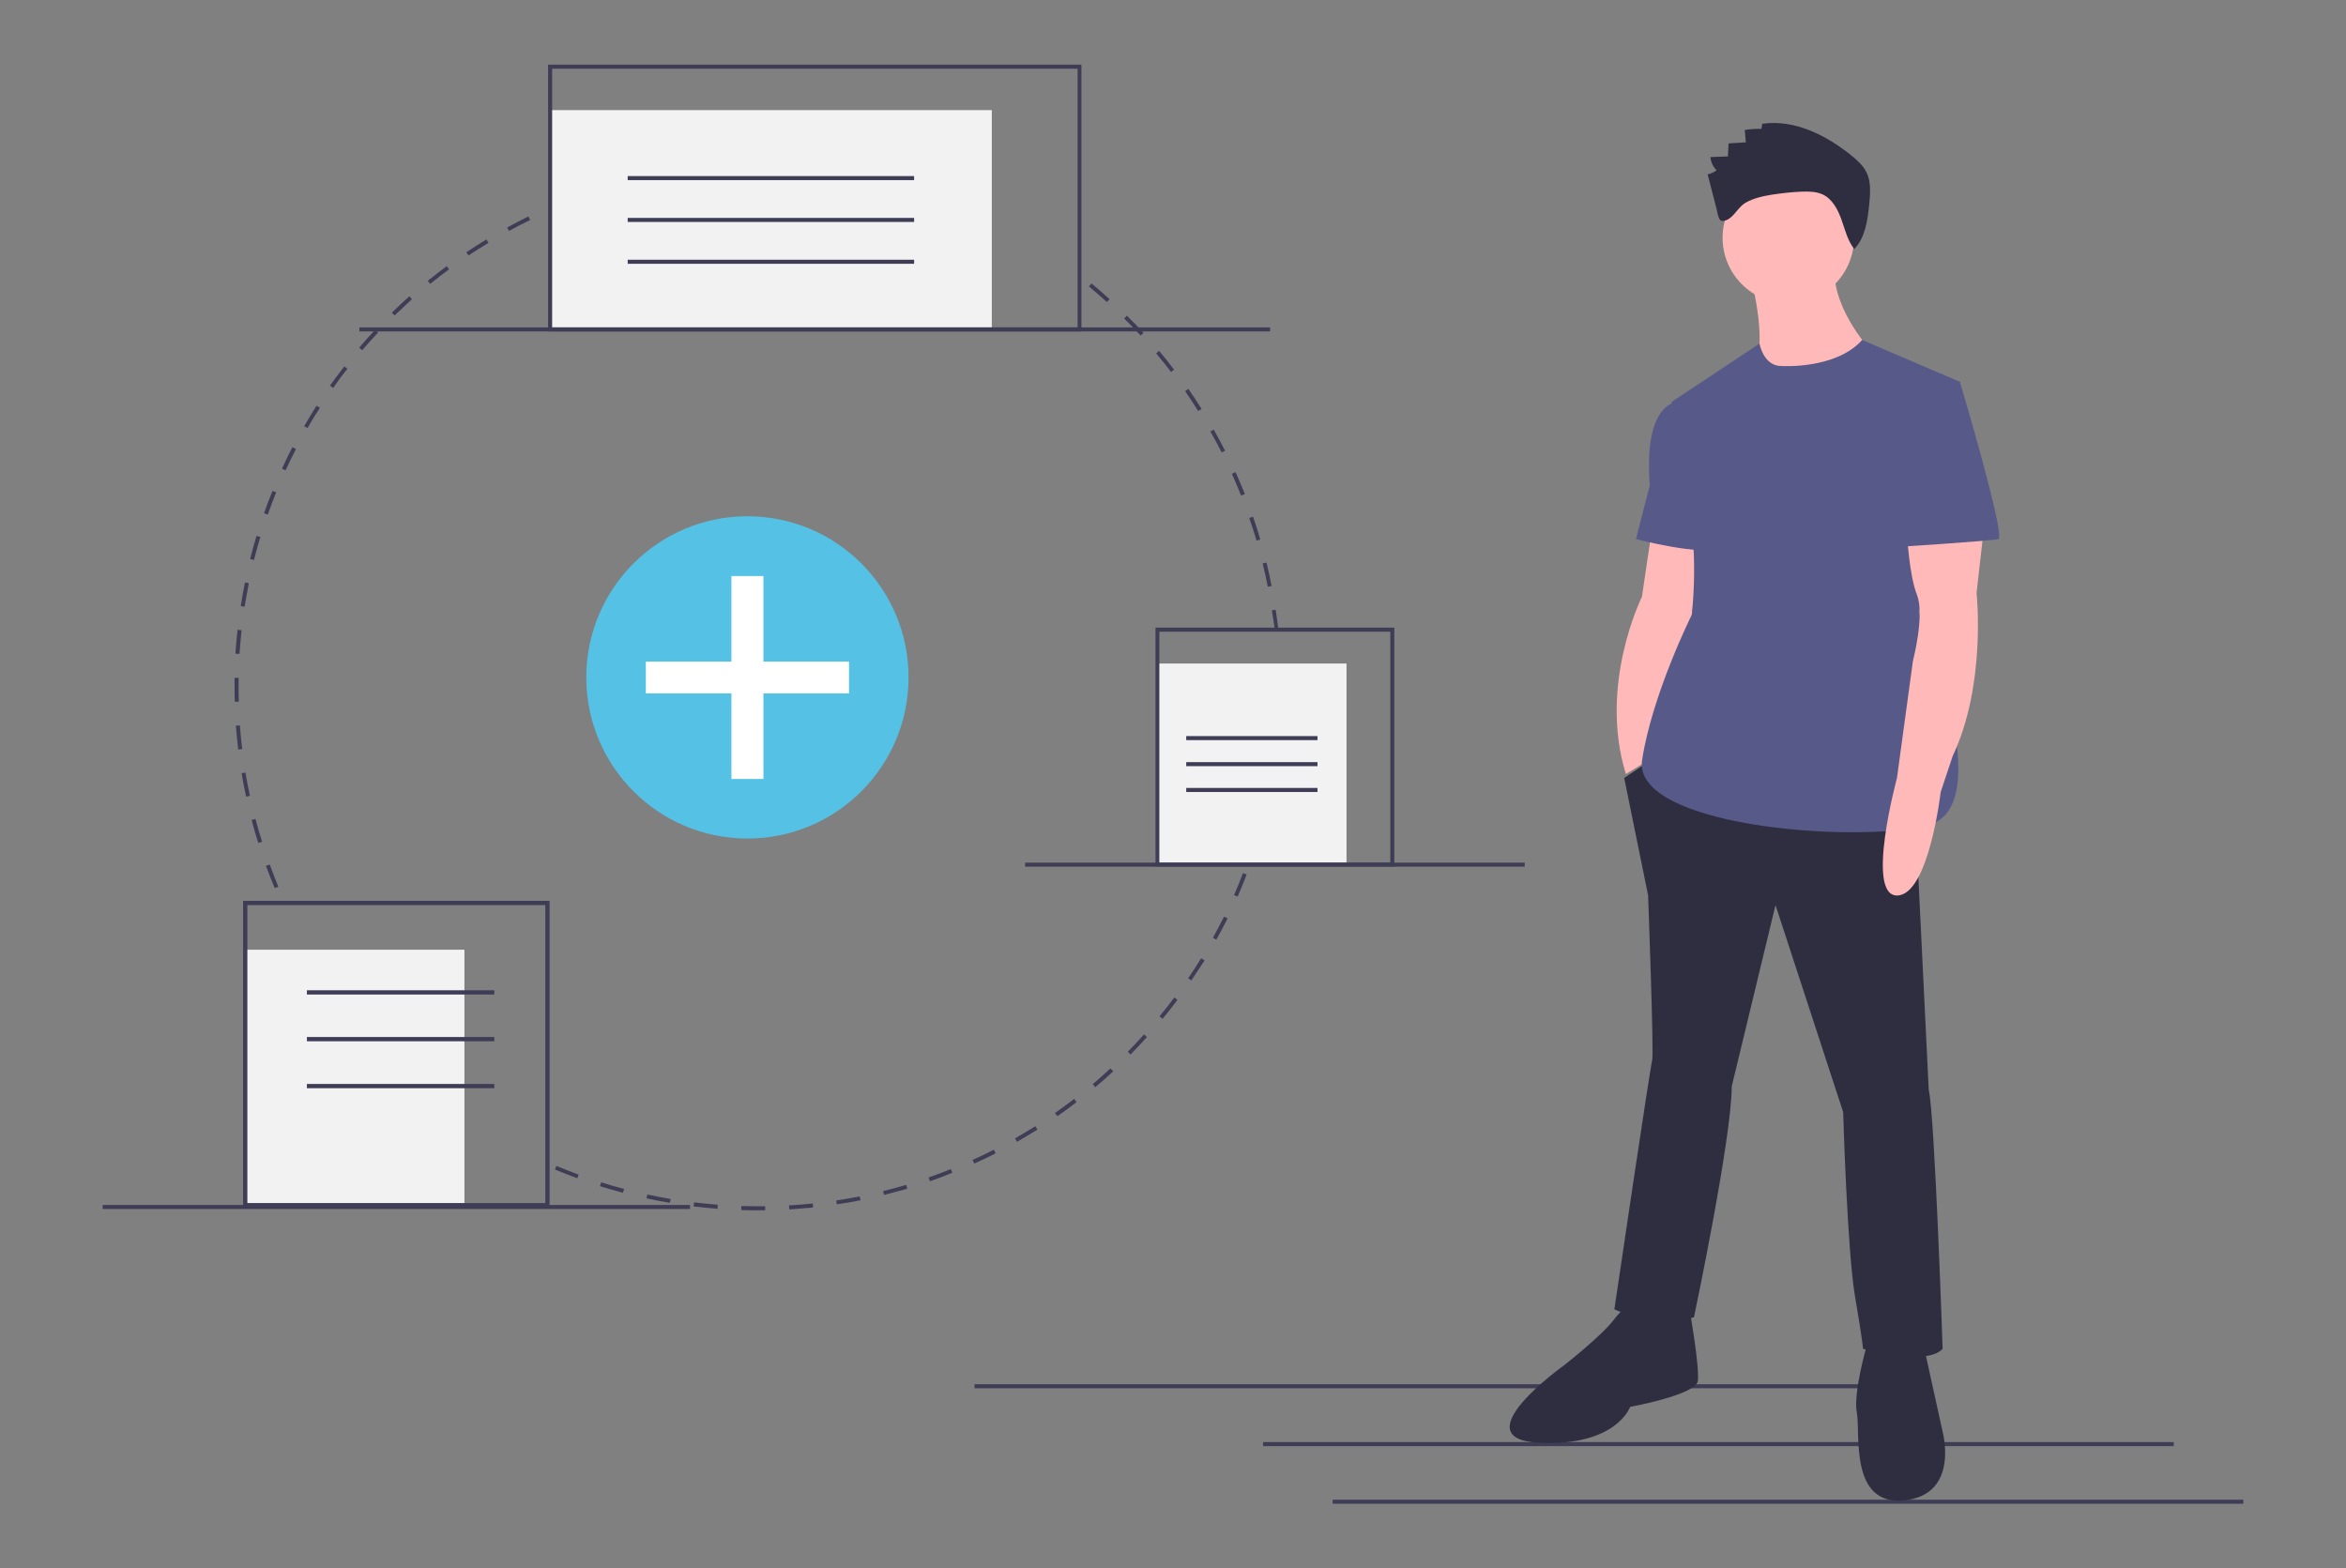 <?xml version="1.0" encoding="utf-8"?>
<!-- Generator: Adobe Illustrator 23.1.0, SVG Export Plug-In . SVG Version: 6.00 Build 0)  -->
<svg version="1.1" id="fc1f5aea-a643-4136-ad0f-c5867679d735"
	 xmlns="http://www.w3.org/2000/svg" xmlns:xlink="http://www.w3.org/1999/xlink" x="0px" y="0px" viewBox="0 0 1099.2 734.9"
	 style="enable-background:new 0 0 1099.2 734.9;" xml:space="preserve">
<rect x="0" y="0" width="1099.2" height="734.9" fill="#808080" stroke="none"/>
<style type="text/css">
	.st0{fill:#3F3D56;}
	.st1{fill:#FFB9B9;}
	.st2{fill:#2F2E41;}
	.st3{fill:#575A89;}
	.st4{fill:#54C1E5;}
	.st5{fill:#FFFFFF;}
	.st6{fill:#F2F2F2;}
</style>
<title>add_file</title>
<g>
	<rect x="624.4" y="702.7" class="st0" width="426.7" height="1.9"/>
	<rect x="591.8" y="675.7" class="st0" width="426.7" height="1.9"/>
	<rect x="456.6" y="648.6" class="st0" width="426.7" height="1.9"/>
	<path class="st0" d="M355.1,567.1c-2.6,0-5.2,0-7.8-0.1l0.1-1.9c3.7,0.1,7.4,0.1,11.1,0.1l0,1.9
		C357.4,567.1,356.3,567.1,355.1,567.1z M369.8,566.7l-0.1-1.9c3.7-0.2,7.4-0.5,11.1-0.9l0.2,1.9
		C377.3,566.1,373.5,566.4,369.8,566.7L369.8,566.7z M336.2,566.4c-3.7-0.3-7.5-0.7-11.2-1.1l0.2-1.9c3.7,0.4,7.4,0.8,11.1,1.1
		L336.2,566.4z M392.1,564.3l-0.3-1.8c3.7-0.6,7.4-1.2,11-1.9l0.4,1.8C399.6,563.1,395.8,563.8,392.1,564.3z M313.9,563.6
		c-3.7-0.6-7.4-1.3-11-2.1l0.4-1.8c3.6,0.8,7.3,1.5,10.9,2.1L313.9,563.6z M414.2,559.9l-0.4-1.8c3.6-0.9,7.2-1.9,10.8-2.9l0.5,1.8
		C421.4,558,417.8,559,414.2,559.9z M291.9,558.9c-3.6-1-7.2-2-10.8-3.1l0.6-1.8c3.5,1.1,7.1,2.2,10.7,3.1L291.9,558.9z
		 M435.7,553.5l-0.6-1.8c3.5-1.2,7-2.5,10.4-3.9l0.7,1.7C442.7,551,439.2,552.3,435.7,553.5z M270.5,552.1c-3.5-1.3-7-2.7-10.5-4.1
		l0.7-1.7c3.4,1.4,6.9,2.8,10.4,4.1L270.5,552.1z M456.5,545.2l-0.8-1.7c3.4-1.5,6.7-3.1,10-4.8l0.8,1.7
		C463.3,542,459.9,543.7,456.5,545.2z M476.5,535l-0.9-1.6c3.2-1.8,6.4-3.8,9.5-5.7l1,1.6C482.9,531.2,479.7,533.2,476.5,535z
		 M495.4,523l-1.1-1.5c3-2.1,6-4.3,9-6.6l1.1,1.5C501.5,518.7,498.5,520.9,495.4,523z M211.2,520.4c-3-2.2-6-4.5-8.9-6.8l1.2-1.5
		c2.9,2.3,5.9,4.6,8.9,6.8L211.2,520.4z M513.2,509.4l-1.2-1.4c2.8-2.4,5.6-4.9,8.3-7.4l1.3,1.4C518.9,504.5,516.1,507,513.2,509.4z
		 M193.6,506.4c-2.8-2.5-5.6-5-8.3-7.6l1.3-1.3c2.7,2.6,5.4,5.1,8.2,7.5L193.6,506.4z M529.7,494.1l-1.3-1.3
		c2.6-2.6,5.2-5.4,7.6-8.1l1.4,1.2C534.9,488.7,532.3,491.5,529.7,494.1L529.7,494.1z M177.4,490.8c-2.6-2.7-5.1-5.5-7.6-8.3
		l1.4-1.2c2.4,2.8,4.9,5.6,7.5,8.2L177.4,490.8z M544.7,477.4l-1.4-1.2c2.4-2.9,4.7-5.8,6.9-8.8l1.5,1.1
		C549.4,471.6,547.1,474.5,544.7,477.4z M162.7,473.9c-2.3-2.9-4.6-5.9-6.8-9l1.5-1.1c2.2,3,4.4,6,6.7,8.9L162.7,473.9z
		 M558.2,459.4l-1.5-1c2.1-3.1,4.1-6.2,6.1-9.4l1.6,1C562.3,453.2,560.3,456.3,558.2,459.4z M149.6,455.7c-2-3.1-4-6.3-5.9-9.5
		l1.6-0.9c1.9,3.2,3.9,6.4,5.9,9.5L149.6,455.7z M569.9,440.3l-1.6-0.9c1.8-3.2,3.5-6.6,5.2-9.9l1.7,0.8
		C573.5,433.7,571.7,437,569.9,440.3z M579.9,420.1l-1.7-0.7c1.5-3.4,2.9-6.9,4.2-10.3l1.7,0.7C582.8,413.2,581.4,416.7,579.9,420.1
		z M128.7,416.1c-1.4-3.4-2.8-6.9-4.1-10.4l1.8-0.6c1.3,3.5,2.6,7,4,10.4L128.7,416.1z M588,399.1l-1.8-0.6
		c1.2-3.5,2.3-7.1,3.3-10.7l1.8,0.5C590.2,392,589.1,395.6,588,399.1z M121,395c-1.1-3.6-2.2-7.2-3.1-10.8l1.8-0.5
		c0.9,3.6,2,7.2,3.1,10.7L121,395z M594,377.5l-1.8-0.4c0.8-3.6,1.6-7.3,2.3-10.9l1.8,0.3C595.7,370.2,594.9,373.9,594,377.5z
		 M115.3,373.3c-0.8-3.6-1.5-7.4-2.1-11l1.8-0.3c0.6,3.7,1.3,7.3,2.1,10.9L115.3,373.3z M598.1,355.4l-1.8-0.3
		c0.5-3.7,0.9-7.4,1.3-11.1l1.9,0.2C599,348,598.6,351.7,598.1,355.4L598.1,355.4z M111.6,351.2c-0.4-3.7-0.8-7.5-1.1-11.2l1.9-0.1
		c0.3,3.7,0.6,7.4,1.1,11.1L111.6,351.2z M600.1,333.1l-1.9-0.1c0.2-3.7,0.3-7.4,0.3-11.1h1.9C600.4,325.6,600.3,329.3,600.1,333.1
		L600.1,333.1z M110,328.8c-0.1-2.3-0.1-4.6-0.1-6.9c0-1.4,0-2.9,0-4.3l1.9,0c0,1.4,0,2.8,0,4.3c0,2.3,0,4.6,0.1,6.9L110,328.8z
		 M112.2,306.4l-1.9-0.1c0.2-3.7,0.6-7.5,1-11.2l1.9,0.2C112.8,299,112.5,302.7,112.2,306.4L112.2,306.4z M597.3,295.1
		c-0.4-3.7-0.9-5.5-1.4-9.1l1.8-0.3c0.5,3.7,1,6.5,1.4,10.2L597.3,295.1z M114.6,284.3l-1.8-0.3c0.6-3.7,1.2-7.4,2-11.1l1.8,0.4
		C115.9,276.9,115.2,280.6,114.6,284.3L114.6,284.3z M594,274.9c-0.7-3.6-1.5-7.3-2.4-10.9l1.8-0.4c0.9,3.6,1.7,7.3,2.4,11
		L594,274.9z M119,262.4l-1.8-0.5c0.9-3.6,1.9-7.3,3-10.8l1.8,0.5C120.9,255.2,119.9,258.9,119,262.4z M588.7,253.3
		c-1-3.6-2.2-7.1-3.4-10.6l1.8-0.6c1.2,3.5,2.4,7.1,3.4,10.7L588.7,253.3z M125.5,241.1l-1.8-0.6c1.2-3.5,2.6-7.1,4-10.5l1.7,0.7
		C128,234.1,126.7,237.6,125.5,241.1L125.5,241.1z M581.5,232.2c-1.4-3.4-2.8-6.9-4.3-10.2l1.7-0.8c1.5,3.4,3,6.9,4.4,10.3
		L581.5,232.2z M133.8,220.4l-1.7-0.8c1.6-3.4,3.2-6.8,4.9-10.1l1.7,0.9C137,213.6,135.4,217,133.8,220.4z M572.4,212
		c-1.7-3.3-3.4-6.6-5.3-9.8l1.6-0.9c1.8,3.2,3.6,6.6,5.3,9.9L572.4,212z M144.1,200.6l-1.6-0.9c1.9-3.2,3.8-6.5,5.8-9.6l1.6,1
		C147.9,194.1,145.9,197.3,144.1,200.6z M561.4,192.6c-2-3.1-4-6.3-6.1-9.3l1.5-1.1c2.1,3.1,4.2,6.2,6.2,9.4L561.4,192.6z
		 M156.1,181.8l-1.5-1.1c2.2-3,4.4-6.1,6.7-9l1.5,1.1C160.4,175.7,158.2,178.7,156.1,181.8z M548.7,174.3c-2.2-2.9-4.6-5.9-7-8.7
		l1.4-1.2c2.4,2.8,4.7,5.8,7,8.8L548.7,174.3z M169.7,164.1l-1.4-1.2c2.4-2.8,4.9-5.7,7.5-8.4l1.4,1.3
		C174.6,158.5,172.1,161.3,169.7,164.1z M534.4,157.2c-2.5-2.7-5.1-5.4-7.7-8l1.3-1.3c2.6,2.6,5.3,5.3,7.8,8.1L534.4,157.2z
		 M184.9,147.8l-1.3-1.3c2.7-2.6,5.4-5.2,8.2-7.7l1.2,1.4C190.3,142.7,187.6,145.3,184.9,147.8L184.9,147.8z M518.6,141.5
		c-2.7-2.5-5.6-4.9-8.4-7.3l1.2-1.4c2.9,2.4,5.7,4.8,8.5,7.4L518.6,141.5z M201.6,133l-1.2-1.4c2.9-2.3,5.9-4.7,8.9-6.9l1.1,1.5
		C207.4,128.4,204.4,130.7,201.6,133L201.6,133z M219.5,119.7l-1-1.5c3.1-2.1,6.3-4.1,9.4-6l1,1.6
		C225.7,115.7,222.5,117.7,219.5,119.7z M238.5,108.2l-0.9-1.6c3.3-1.8,6.6-3.5,10-5.2l0.8,1.7C245,104.7,241.7,106.4,238.5,108.2
		L238.5,108.2z M463.5,103.9c-3.3-1.7-6.7-3.3-10.1-4.7l0.8-1.7c3.4,1.5,6.8,3.1,10.2,4.8L463.5,103.9z M258.4,98.4l-0.7-1.7
		c3.4-1.5,6.9-2.9,10.4-4.2l0.7,1.7C265.3,95.5,261.8,96.9,258.4,98.4L258.4,98.4z M443.1,94.8c-3.5-1.3-7-2.6-10.5-3.8l0.6-1.8
		c3.5,1.2,7.1,2.5,10.6,3.8L443.1,94.8z M279.2,90.5l-0.6-1.8c3.5-1.2,7.2-2.3,10.7-3.3l0.5,1.8C286.3,88.3,282.8,89.4,279.2,90.5z
		 M422,87.7c-3.6-1-7.2-2-10.8-2.8l0.4-1.8c3.6,0.9,7.3,1.8,10.9,2.8L422,87.7z M300.7,84.6l-0.4-1.8c3.6-0.8,7.3-1.6,11-2.2
		l0.3,1.8C308,83,304.3,83.7,300.7,84.6z M400.3,82.6c-3.6-0.7-7.3-1.3-11-1.8l0.3-1.8c3.7,0.5,7.4,1.1,11.1,1.8L400.3,82.6z
		 M322.6,80.6l-0.2-1.8c3.7-0.5,7.4-0.9,11.2-1.2l0.2,1.9C330,79.7,326.3,80.1,322.6,80.6z M378.2,79.5c-3.7-0.3-7.4-0.6-11.1-0.8
		l0.1-1.9c3.7,0.2,7.5,0.4,11.2,0.8L378.2,79.5z M344.8,78.7l-0.1-1.9c3.4-0.1,6.9-0.2,10.4-0.2l0.8,0l0,1.9l-0.8,0
		C351.7,78.4,348.2,78.5,344.8,78.7z"/>
	<path class="st1" d="M774,248l-4.7,31.7c0,0-20.5,41-7.5,83l16.8-10.3c0,0,13.1-50.4,13.1-54.1s5.6-47.6,5.6-47.6L774,248z"/>
	<path class="st2" d="M783.4,349.6L761,364.5l11.2,55c0,0,2.8,74.6,1.9,77.4c-0.9,2.8-17.7,116.6-17.7,116.6s19.6,9.3,37.3,3.7
		c0,0,17.7-83.9,17.7-108.2l20.5-84.9l31.7,97c0,0,1.9,65.3,5.6,86.7c3.7,21.4,3.7,24.2,3.7,24.2s29.8,8.4,37.3,0
		c0,0-3.7-110-6.5-121.2l-6.5-133.3L783.4,349.6z"/>
	<path class="st2" d="M763.8,613.5c0,0-1.9-2.8-7.5,4.7c-5.6,7.5-23.3,21.4-23.3,21.4s-48.5,34.5-12.1,36.4
		c36.4,1.9,42.9-16.8,42.9-16.8s30.8-5.6,31.7-12.1c0.9-6.5-3.7-32.6-3.7-32.6L763.8,613.5z"/>
	<path class="st2" d="M874.7,630.3c0,0-6.5,22.4-4.7,31.7s-3.7,43.8,22.4,41s17.7-32.6,17.7-32.6l-8.4-38.2L874.7,630.3z"/>
	<circle class="st1" cx="837.9" cy="111.4" r="30.8"/>
	<path class="st1" d="M819.7,127.7c0,0,9.3,32.6,1.9,44.8c-7.5,12.1,50.4,1.9,54.1-9.3c0,0-18.7-20.5-15.9-40.1L819.7,127.7z"/>
	<path class="st3" d="M834.6,171.5c0,0,25.5,1.7,37.9-12.2l46,19.7L899,287.1c0,0,39.2,91.4,3.7,99.8c-35.4,8.4-138,0-133.3-30.8
		c4.7-30.8,23.3-68.1,23.3-68.1s4.7-41-5.6-59.7c-10.3-18.7-3.7-40.1-3.7-40.1l41-27.2C824.4,161.1,826.3,171.5,834.6,171.5z"/>
	<path class="st3" d="M794.5,189.2h-11.2c0,0-13.1,2.8-10.3,38.2l-6.5,25.2c0,0,32.6,8.4,37.3,3.7
		C808.5,251.7,794.5,189.2,794.5,189.2z"/>
	<path class="st1" d="M929.8,245.2l-3.7,32.6c0,0,4.7,42.9-11.2,76.5l-5.6,16.8c0,0-5.6,48.5-20.5,48.5c-14.9,0,0-55,0-55l7.5-55
		c0,0,5.6-21.4,1.9-30.8c-3.7-9.3-4.7-28.9-4.7-28.9L929.8,245.2z"/>
	<path class="st2" d="M830.3,91.2c4.6-0.7,9.2-1.2,13.8-1.4c3.3-0.1,6.8-0.1,9.9,1.3c4.6,2.2,7.1,7.1,8.8,11.8
		c1.7,4.8,2.9,9.9,6,13.8c5.2-5.4,6.2-13.4,7-20.8c0.5-5.2,1-10.8-1.4-15.4c-1.5-2.9-3.9-5.1-6.4-7.2C856,63.5,841,55.8,825.7,58
		l-0.4,2.4c-2.6-0.1-5.2,0.1-7.8,0.5l0.5,5.8l-8.1,0.5l-0.3,6.1l-8.2,0.3c0.2,2.3,1.2,4.5,2.9,6.2c-1.3,0.9-2.7,1.6-4.2,1.9
		c1.4,5.3,2.7,10.6,4.1,15.9c1,3.9,0.9,7.3,5,5.4c3.2-1.4,5.3-6,8.5-7.9C821.6,92.8,826.1,91.9,830.3,91.2z"/>
	<path class="st3" d="M905.5,179.9h13.1c0,0,21.4,71.8,17.7,72.7c-3.7,0.9-47.6,3.7-47.6,3.7L905.5,179.9z"/>
	<circle class="st4" cx="350.2" cy="317.4" r="75.5"/>
	<polygon class="st5" points="397.8,310 357.7,310 357.7,269.9 342.7,269.9 342.7,310 302.6,310 302.6,324.9 342.7,324.9 342.7,365 
		357.7,365 357.7,324.9 397.8,324.9 	"/>
	<rect x="114.9" y="445" class="st6" width="102.7" height="119.7"/>
	<path class="st0" d="M257.5,565.7H113.9V422.1h143.6V565.7z M115.9,563.7h139.6V424.1H115.9V563.7z"/>
	<rect x="143.8" y="464" class="st0" width="87.8" height="2"/>
	<rect x="143.8" y="485.9" class="st0" width="87.8" height="2"/>
	<rect x="143.8" y="507.9" class="st0" width="87.8" height="2"/>
	<rect x="257.7" y="51.6" class="st6" width="207" height="102.7"/>
	<path class="st0" d="M506.7,155.3H256.8v-125h249.9V155.3z M258.7,153.4h246.2V32.2H258.7V153.4z"/>
	<rect x="294.1" y="82.5" class="st0" width="134.2" height="1.9"/>
	<rect x="294.1" y="102.1" class="st0" width="134.2" height="1.9"/>
	<rect x="294.1" y="121.7" class="st0" width="134.2" height="1.9"/>
	<rect x="542.3" y="310.9" class="st6" width="88.6" height="94.2"/>
	<path class="st0" d="M653.3,406H541.4V294.1h111.9V406z M543.2,404.2h108.2V296H543.2V404.2z"/>
	<rect x="555.8" y="344.9" class="st0" width="61.5" height="1.9"/>
	<rect x="555.8" y="357.1" class="st0" width="61.5" height="1.9"/>
	<rect x="555.8" y="369.2" class="st0" width="61.5" height="1.9"/>
	<rect x="168.4" y="153.4" class="st0" width="426.7" height="1.9"/>
	<rect x="480.3" y="404.2" class="st0" width="234.1" height="1.9"/>
	<rect x="48.1" y="564.6" class="st0" width="275.2" height="1.9"/>
</g>
</svg>
